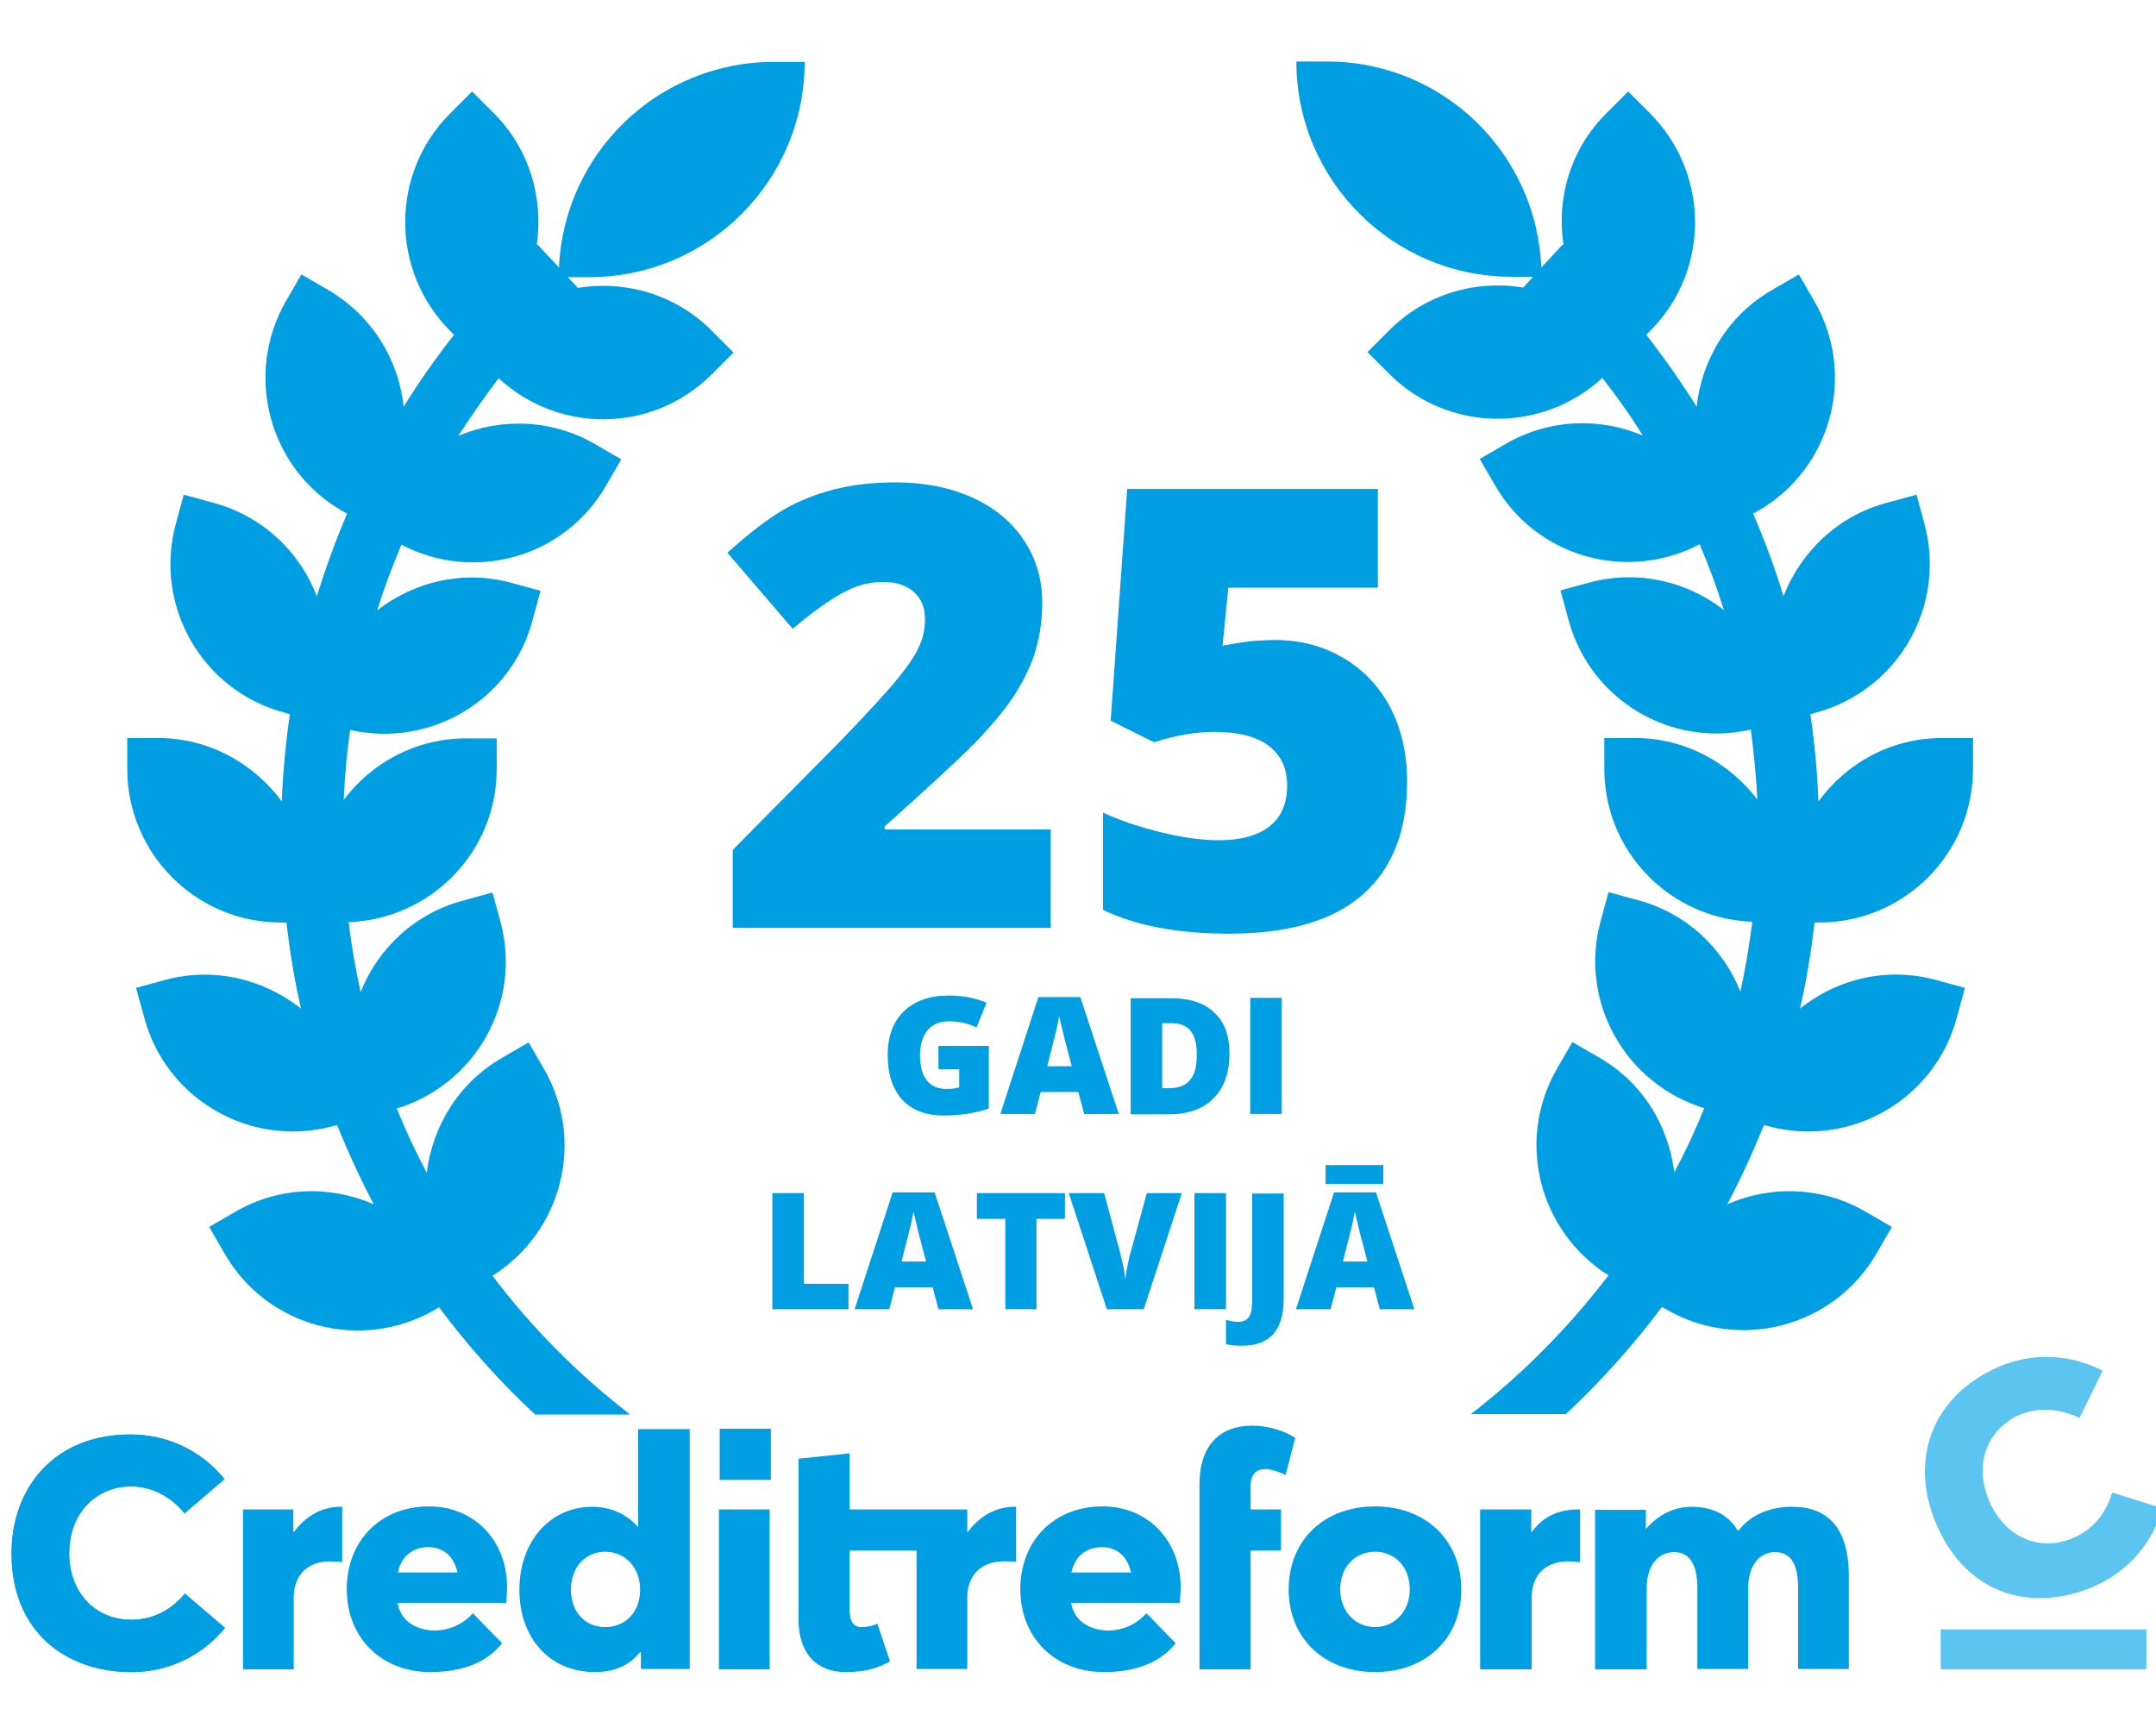 <?xml version="1.0" encoding="utf-8"?>
<!-- Generator: Adobe Illustrator 22.0.0, SVG Export Plug-In . SVG Version: 6.00 Build 0)  -->
<svg version="1.1" id="Layer_5" xmlns="http://www.w3.org/2000/svg" xmlns:xlink="http://www.w3.org/1999/xlink" x="0px" y="0px"
	 viewBox="0 0 560.8 446.1" style="enable-background:new 0 0 560.8 446.1;" xml:space="preserve">
<style type="text/css">
	.st0{fill:#009EE2;}
	.st1{fill:#5BC4F1;}
</style>
<path class="st0" d="M113,340.8l1.2-0.7c7.4,9.9,15.7,19.3,25,27.9h24.7c-13.7-10.6-25.7-22.7-35.8-36.1
	c18.1-11.4,24.2-35.1,13.4-53.8l-4-6.9l-6.9,4c-11.3,6.5-18.1,17.8-19.6,29.9c-2.9-5.5-5.5-11-7.8-16.7c20.5-6.3,32.6-27.6,27-48.5
	l-2.1-7.7l-7.7,2.1c-12.6,3.4-22.1,12.5-26.6,23.8c-1.3-6-2.4-12-3.1-18.2c21.4-0.8,38.5-18.3,38.5-39.8v-8h-8
	c-13,0-24.5,6.3-31.8,16c0.3-6.1,0.8-12.2,1.7-18.2c20.8,4.7,41.9-7.7,47.4-28.5l2.1-7.7l-7.7-2.1c-12.6-3.4-25.3-0.2-34.8,7.2
	c1.8-5.8,4-11.5,6.3-17.1c18.9,9.9,42.4,3.4,53.2-15.3l4-6.9l-6.9-4c-11.3-6.5-24.4-6.8-35.5-2.1c3.3-5.1,6.8-10.1,10.5-15
	c15.7,14.5,40.1,14.3,55.4-1l5.7-5.7l-5.7-5.7c-9.5-9.5-22.5-13.1-34.8-11.1l-2.6-2.8h5.6c30.9,0,56-25.1,56-56h-8
	c-30.1,0-54.6,23.7-55.9,53.5l-5.6-6c-0.1,0-0.1,0.1-0.2,0.2c1.8-12.1-1.8-25-11.1-34.3l-5.7-5.7l-5.7,5.7
	c-15.6,15.6-15.6,40.9,0,56.6l1,1c-4.7,6-9.1,12.2-13.1,18.7c-1.3-12.2-8.2-23.7-19.7-30.4l-6.9-4l-4,6.9
	c-11,19.1-4.5,43.6,14.6,54.6l1.3,0.7c-3,7-5.6,14.2-7.9,21.5c-4.4-11.5-14-20.8-26.9-24.3l-7.7-2.1l-2.1,7.7
	c-5.7,21.3,6.9,43.3,28.3,49l1.4,0.4c-1.1,7.5-1.8,15.1-2.1,22.7c-7.3-9.9-19-16.5-32.2-16.5h-8v8c0,22.1,17.9,40,40,40h1.4
	c0.9,7.6,2.1,15.1,3.8,22.4c-9.6-7.6-22.5-10.9-35.2-7.5l-7.7,2.1l2.1,7.7c5.7,21.3,27.6,34,49,28.3l1.2-0.3c2.8,7,6,13.9,9.5,20.6
	c-11.2-4.9-24.5-4.7-35.9,1.9l-6.9,4l4,6.9C69.4,345.3,93.9,351.8,113,340.8L113,340.8z"/>
<path class="st0" d="M473.2,240c22.1,0,40-17.9,40-40v-8h-8c-13.3,0-24.9,6.5-32.2,16.5c-0.3-7.6-1-15.2-2.1-22.7l1.4-0.4
	c21.3-5.7,34-27.6,28.3-49l-2.1-7.7l-7.7,2.1c-12.8,3.4-22.4,12.8-26.9,24.3c-2.2-7.3-4.9-14.5-7.9-21.5l1.3-0.7
	c19.1-11,25.7-35.5,14.6-54.6l-4-6.9l-6.9,4c-11.5,6.6-18.3,18.1-19.7,30.4c-4-6.4-8.4-12.7-13.1-18.7l1-1
	c15.6-15.6,15.6-40.9,0-56.6l-5.7-5.7l-5.7,5.7c-9.4,9.4-13,22.2-11.1,34.3c-0.1,0-0.1-0.1-0.2-0.2l-5.6,6
	C399.7,39.7,375.2,16,345.2,16h-8c0,30.9,25.1,56,56,56h5.6l-2.6,2.8c-12.3-2-25.3,1.6-34.8,11.1l-5.7,5.7l5.7,5.7
	c15.2,15.2,39.7,15.5,55.4,1c3.7,4.8,7.3,9.8,10.5,15c-11.1-4.7-24.2-4.4-35.5,2.1l-6.9,4l4,6.9c10.8,18.7,34.3,25.2,53.2,15.3
	c2.4,5.6,4.5,11.3,6.3,17.1c-9.5-7.4-22.2-10.5-34.8-7.2l-7.7,2.1l2.1,7.7c5.6,20.8,26.6,33.3,47.4,28.5c0.8,6,1.4,12.1,1.7,18.2
	c-7.3-9.6-18.8-16-31.8-16h-8v8c0,21.6,17.1,39,38.5,39.8c-0.8,6.1-1.8,12.2-3.1,18.2c-4.5-11.3-14-20.4-26.6-23.8l-7.7-2.1
	l-2.1,7.7c-5.6,20.9,6.5,42.2,27,48.5c-2.3,5.7-4.9,11.3-7.8,16.7c-1.5-12.1-8.2-23.4-19.6-29.9l-6.9-4l-4,6.9
	c-10.8,18.7-4.7,42.4,13.4,53.8c-10.2,13.3-22.1,25.5-35.8,36.1h24.7c9.2-8.6,17.6-18,25-27.9l1.2,0.7c19.1,11,43.6,4.5,54.6-14.6
	l4-6.9l-6.9-4c-11.4-6.6-24.7-6.8-35.9-1.9c3.5-6.7,6.7-13.6,9.5-20.6l1.2,0.3c21.3,5.7,43.3-6.9,49-28.3l2.1-7.7l-7.7-2.1
	c-12.8-3.4-25.6-0.2-35.2,7.5c1.7-7.4,2.9-14.8,3.8-22.4L473.2,240L473.2,240z"/>
<g>
	<path class="st0" d="M273.5,241.4h-82.9v-20.3l27.9-28.2c8-8.3,13.2-14,15.6-17.1c2.4-3,4.2-5.7,5.1-7.9c1-2.2,1.4-4.5,1.4-6.9
		c0-3-1-5.3-2.9-7c-1.9-1.7-4.6-2.6-8.1-2.6c-3.6,0-7.2,1-10.9,3.1c-3.7,2.1-7.8,5.1-12.5,9.1l-17-19.8c5.9-5.3,10.8-9,14.8-11.3
		c4-2.3,8.4-4,13.1-5.2c4.7-1.2,10-1.8,15.9-1.8c7.4,0,14,1.3,19.8,3.9c5.8,2.6,10.3,6.3,13.5,11.1c3.2,4.8,4.8,10.2,4.8,16.2
		c0,4.5-0.6,8.6-1.7,12.4c-1.1,3.8-2.9,7.5-5.2,11.2s-5.5,7.5-9.3,11.6c-3.9,4.1-12.1,11.8-24.8,23.1v0.8h43.2V241.4z"/>
	<path class="st0" d="M331.5,166.5c6.6,0,12.5,1.5,17.8,4.6s9.4,7.4,12.3,12.9c2.9,5.6,4.4,12,4.4,19.3c0,12.8-3.8,22.6-11.5,29.4
		c-7.7,6.8-19.3,10.2-34.9,10.2c-13.3,0-24.2-2.1-32.7-6.2v-25.3c4.5,2.1,9.6,3.8,15.4,5.2c5.7,1.4,10.6,2,14.7,2
		c5.7,0,10.1-1.2,13.2-3.6c3.1-2.4,4.6-6,4.6-10.7c0-4.4-1.6-7.8-4.7-10.2c-3.1-2.4-7.9-3.7-14.2-3.7c-4.8,0-10.1,0.9-15.7,2.7
		l-11.3-5.6l4.3-60.3h65.2v25.7h-38.9L318,168c4.1-0.8,7-1.2,8.7-1.3S330,166.5,331.5,166.5z"/>
</g>
<g>
	<path class="st0" d="M244.2,272.1h13v16.3c-3.5,1.2-7.4,1.8-11.7,1.8c-4.7,0-8.3-1.4-10.8-4.1s-3.8-6.6-3.8-11.6
		c0-4.9,1.4-8.7,4.2-11.4c2.8-2.7,6.7-4.1,11.7-4.1c1.9,0,3.7,0.2,5.4,0.5c1.7,0.4,3.2,0.8,4.4,1.4l-2.6,6.4
		c-2.2-1.1-4.6-1.6-7.2-1.6c-2.4,0-4.2,0.8-5.5,2.3s-2,3.8-2,6.6c0,2.8,0.6,5,1.8,6.5c1.2,1.5,2.9,2.2,5.1,2.2
		c1.2,0,2.3-0.1,3.3-0.4v-4.7h-5.4V272.1z"/>
	<path class="st0" d="M282,289.8l-1.5-5.7h-9.8l-1.5,5.7h-9l9.9-30.4h10.9l10,30.4H282z M278.8,277.5l-1.3-5
		c-0.3-1.1-0.7-2.5-1.1-4.3c-0.4-1.8-0.7-3-0.9-3.8c-0.1,0.7-0.4,1.9-0.7,3.5c-0.4,1.6-1.2,4.8-2.4,9.5H278.8z"/>
	<path class="st0" d="M319.8,274.1c0,5-1.4,8.9-4.2,11.7s-6.7,4.1-11.7,4.1h-9.8v-30.2h10.5c4.9,0,8.6,1.2,11.2,3.7
		C318.5,265.8,319.8,269.4,319.8,274.1z M311.3,274.4c0-2.8-0.5-4.8-1.6-6.2s-2.8-2-5-2h-2.4v16.9h1.8c2.5,0,4.3-0.7,5.5-2.2
		C310.8,279.5,311.3,277.3,311.3,274.4z"/>
	<path class="st0" d="M325.2,289.8v-30.2h8.2v30.2H325.2z"/>
	<path class="st0" d="M200.9,340.6v-30.2h8.2V334h11.6v6.6H200.9z"/>
	<path class="st0" d="M244.1,340.6l-1.5-5.7h-9.8l-1.5,5.7h-9l9.9-30.4h10.9l10,30.4H244.1z M240.9,328.3l-1.3-5
		c-0.3-1.1-0.7-2.5-1.1-4.3c-0.4-1.8-0.7-3-0.9-3.8c-0.1,0.7-0.4,1.9-0.7,3.5c-0.4,1.6-1.2,4.8-2.4,9.5H240.9z"/>
	<path class="st0" d="M269.7,340.6h-8.2v-23.5h-7.4v-6.7H277v6.7h-7.4V340.6z"/>
	<path class="st0" d="M298.3,310.4h9.1l-9.9,30.2h-9.6l-9.9-30.2h9.2l4.1,15.3c0.9,3.4,1.3,5.8,1.4,7.1c0.1-1,0.3-2.2,0.6-3.6
		c0.3-1.4,0.5-2.6,0.8-3.4L298.3,310.4z"/>
	<path class="st0" d="M310.7,340.6v-30.2h8.2v30.2H310.7z"/>
	<path class="st0" d="M323.1,350.1c-1.5,0-2.9-0.1-4.2-0.4v-6.3c0.4,0.1,0.9,0.2,1.4,0.3s1,0.2,1.6,0.2c1.4,0,2.3-0.4,2.9-1.2
		s0.9-2.2,0.9-4.2v-28h8.2v27.3c0,4.1-0.9,7.2-2.7,9.3C329.3,349.1,326.7,350.1,323.1,350.1z"/>
	<path class="st0" d="M358.9,340.6l-1.5-5.7h-9.8l-1.5,5.7h-9l9.9-30.4h10.9l10,30.4H358.9z M344.8,303.1h15v4.9h-15V303.1z
		 M355.7,328.3l-1.3-5c-0.3-1.1-0.7-2.5-1.1-4.3c-0.4-1.8-0.7-3-0.9-3.8c-0.1,0.7-0.4,1.9-0.7,3.5c-0.4,1.6-1.2,4.8-2.4,9.5H355.7z"
		/>
</g>
<g>
	<g>
		<path class="st1" d="M544.7,412.7c9.8-4.3,15.5-12.3,17.8-20.3l-13.1-4.1c-1.5,5.2-4.9,9.6-10.1,11.8c-9.1,3.9-17.9-0.5-21.8-9.4
			c-4.4-10.2-0.2-19.1,7.8-22.6c5.4-2.3,11.1-1.4,15.6,0.8l6-12.3c-9.3-4.8-19.2-4.4-27-1c-18.3,8-23.1,25.2-16.2,41
			C511.7,415.2,528.8,419.6,544.7,412.7"/>
	</g>
	<g>
		<rect x="504.8" y="423.9" class="st1" width="53.5" height="10.4"/>
	</g>
	<g>
		<path class="st0" d="M415.1,434.3h13.2v-20.8c0-6.5,3.1-9.7,7.2-9.7c4.4,0,6,3.9,6,9.3v21.1h13.2v-20.7c0-6.5,3.1-9.7,7-9.7
			c4.6,0,6,3.9,6,9.3v21.1h13.2v-24.1c0-13.1-5.9-18.1-14.7-18.1c-5.8,0-10.7,2-14,6.2H452c-2.5-4.3-6.8-6.2-12.1-6.2
			c-4.3,0-8.5,2-11.7,5.7h-0.1v-4.9h-13.2v41.5H415.1z M357.7,423.3c-5.3,0-9.1-4.2-9.1-9.8c0-5.7,3.7-9.8,9.1-9.8c5.2,0,9,4,9,9.8
			C366.7,419.2,362.7,423.3,357.7,423.3 M357.7,435c13.1,0,22.4-8.7,22.4-21.5c0-12.8-9.3-21.6-22.4-21.6
			c-13.4,0-22.5,8.9-22.5,21.6C335.2,426.1,344.3,435,357.7,435 M312,434.3h13.3v-30.9h7.9v-10.7h-7.9v-6c0-3.3,1.5-4.5,3.9-4.5
			c1.2,0,3.4,0.6,5.2,1.5l2.5-9.6c-1.4-1-5.7-3.2-11.2-3.2c-8.3,0-13.7,5-13.7,15.3L312,434.3L312,434.3z M286.6,402.5
			c4,0,6.7,2.5,7.6,6.6h-15.5C279.5,405,282.5,402.5,286.6,402.5 M307.1,413c0-12.3-8.6-21.1-20.3-21.1c-12.6,0-21.4,8.9-21.4,21.5
			c0,12.9,9.2,21.6,21.7,21.6c9.4,0,15.2-3.1,18.7-7.5l-7.6-7.8c-2.8,3.1-6.3,4.4-9.7,4.5c-5.1,0-9.1-2.5-9.9-7.2h28.3
			C306.9,416.2,307.1,414.2,307.1,413 M187,434.3h13.2v-41.6H187V434.3z M157.4,423.3c-5.2,0-8.9-3.9-8.9-9.8s3.9-9.8,8.9-9.8
			c5.3,0,9.1,4.2,9.1,9.8C166.5,419.5,162.6,423.3,157.4,423.3 M154.7,435c5.2,0,9.1-1.8,11.8-5.2h0.2v4.4h12.7v-62.4H166v25.4h-0.1
			c-3-3.4-7.2-5.2-11.9-5.2c-10.7,0-18.9,8.8-18.9,21.6C135.1,426.4,143.2,435,154.7,435 M111.4,402.5c4,0,6.7,2.5,7.6,6.6h-15.5
			C104.3,405,107.3,402.5,111.4,402.5 M131.9,413c0-12.3-8.6-21.1-20.3-21.1c-12.6,0-21.4,8.9-21.4,21.5c0,12.9,9.2,21.6,21.7,21.6
			c9.4,0,15.2-3.1,18.7-7.5l-7.6-7.8c-2.8,3.1-6.3,4.4-9.7,4.5c-5.1,0-9.1-2.5-9.9-7.2h28.3C131.7,416.2,131.9,414.2,131.9,413
			 M63.2,434.3h13.2v-18.7c0-5.4,3.2-9.4,9.5-9.4c0.7,0,1.9,0.1,3.1,0.2V392h-0.5c-4.6,0-8.9,2.3-12,6.5h-0.2v-5.8H63.2V434.3z
			 M34.2,435c10.7,0,19.1-5.1,24.3-11.5l-10.4-8.9c-3.5,4.2-8.3,6.8-13.9,6.8c-9.8,0-16.2-7.6-16.2-17.2c0-11,7.4-17.5,16.1-17.5
			c5.9,0,10.7,3.1,13.9,7l10.4-8.9c-6.6-8.1-15.8-11.6-24.3-11.6C14.2,373.1,3,387,3,404.2C3,424.2,16.8,435,34.2,435"/>
	</g>
	<g>
		<path class="st0" d="M34.2,435c10.7,0,19.1-5.1,24.3-11.5l-10.4-8.9c-3.5,4.2-8.3,6.8-13.9,6.8c-9.9,0-16.2-7.5-16.2-17.2
			c0-11,7.4-17.5,16.1-17.5c5.9,0,10.7,3.1,13.9,7l10.4-8.9c-6.6-8.1-15.8-11.6-24.3-11.6C14.2,373.1,3,386.9,3,404.2
			C3,424.2,16.8,435,34.2,435"/>
	</g>
	<g>
		<rect x="187.2" y="371.7" class="st0" width="13.3" height="13.3"/>
	</g>
	<g>
		<path class="st0" d="M385.1,434.3h13.3v-18.7c0-5.4,3.2-9.4,9.5-9.4c0.7,0,1.9,0.1,3.1,0.2v-13.7h-0.5c-4.6,0-8.9,1.5-12,5.8h-0.2
			v-5.8H385v41.6H385.1z"/>
	</g>
	<g>
		<path class="st0" d="M264.3,406.3V392h-0.5c-4.6,0-8.9,2.3-12,6.5h-0.2v-5.8H221v-14.6l-13.3,1.4v41.7c0,9.4,5.1,13.8,12.2,13.8
			c5.8,0,8.7-1.2,11.6-2.8l-3.3-9.8c-1.4,0.7-3.1,0.9-4.1,0.9c-2.5,0-3.1-2-3.1-4.7v-15.2l0,0h17.4v30.8h13.2v-18.6
			c0-5.4,3.2-9.4,9.5-9.4C261.9,406.2,263.1,406.2,264.3,406.3"/>
	</g>
</g>
</svg>
